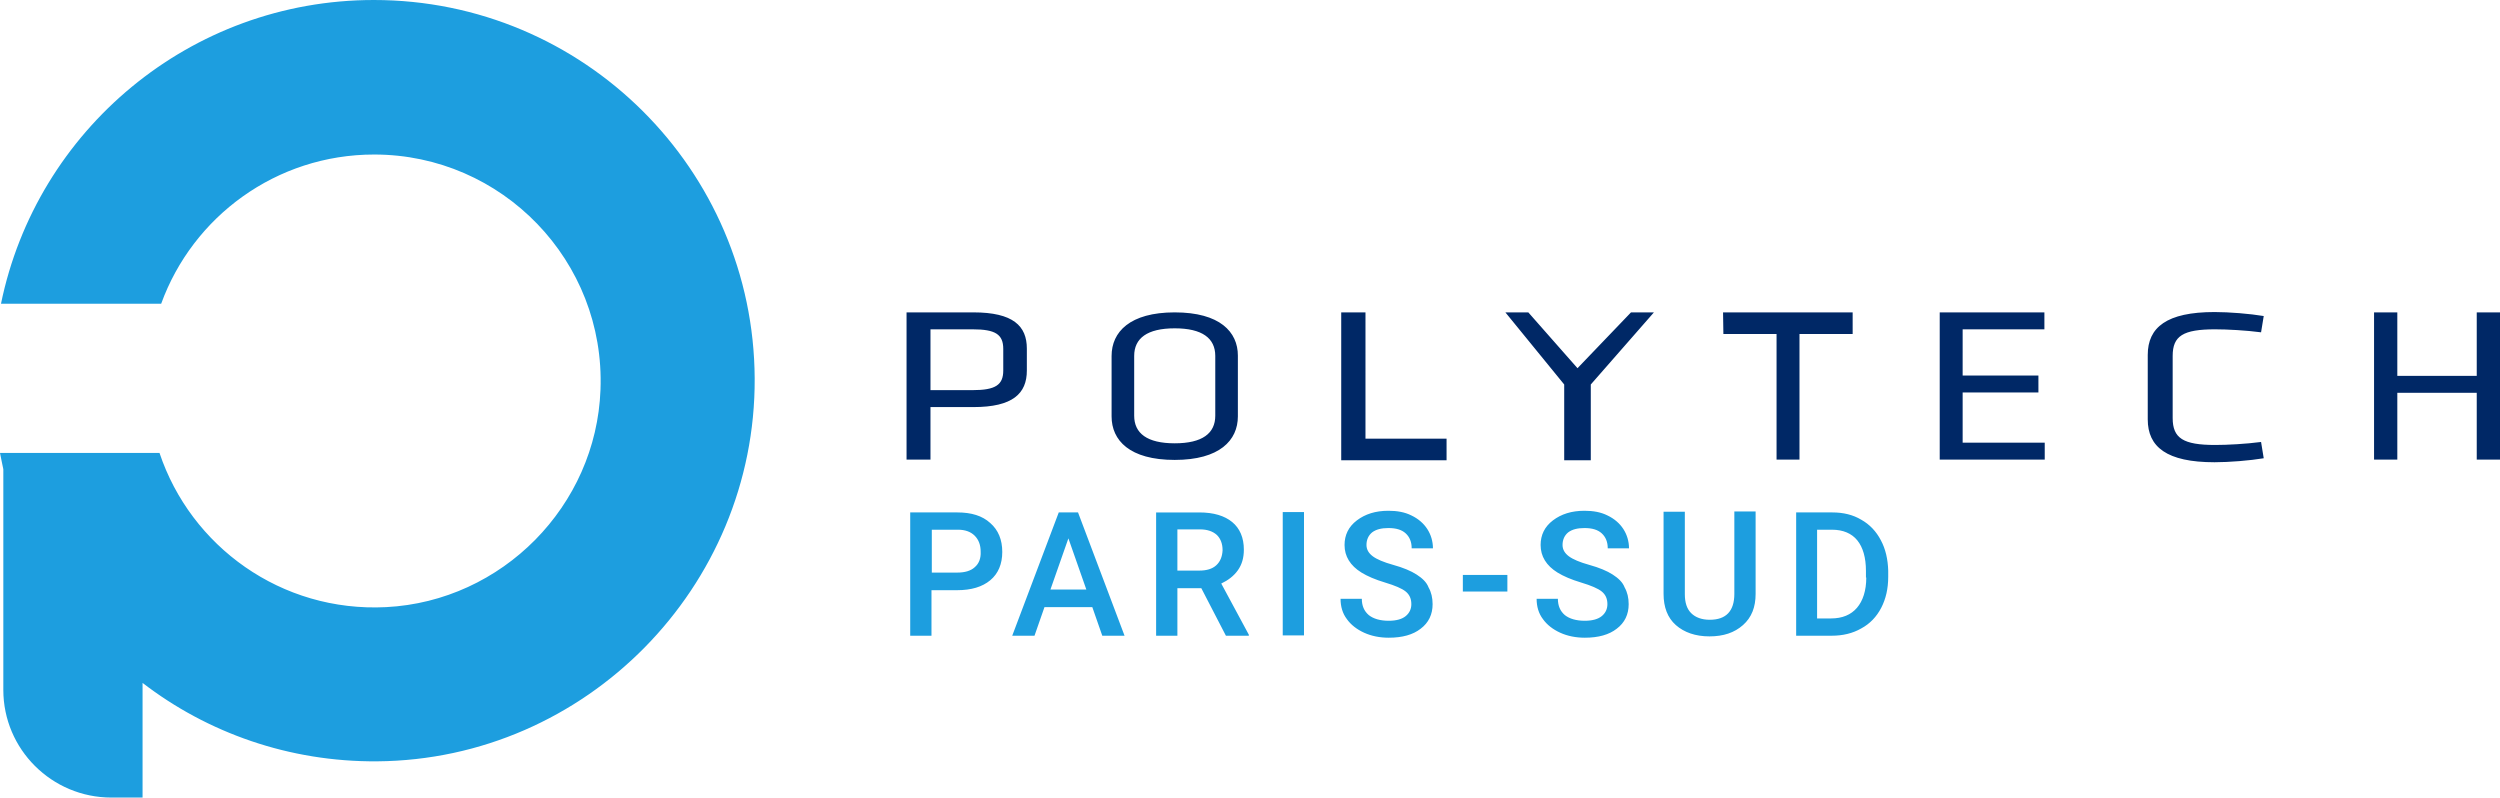 <svg xmlns="http://www.w3.org/2000/svg" width="752.3" height="240" viewBox="0 0 752.3 240"><path d="M292.9 94h-20.1v44.3h7.2v-15.8h12.9c11.9 0 16.1-4.1 16.1-11v-6.6c0-6.8-4.1-10.9-16.1-10.9zm9 17.5c0 4.3-2.3 5.9-9.2 5.9H280V99.1h12.7c6.8 0 9.2 1.5 9.2 5.9v6.5zM353.5 94c-13.5 0-19 5.9-19 13.1v18.2c0 7.2 5.4 13.1 19 13.1 13.5 0 19-5.9 19-13.1V107c0-7.1-5.4-13-19-13zm12.2 31.1c0 5.3-3.9 8.3-12.2 8.3-8.3 0-12.2-3-12.2-8.3v-18c0-5.3 3.9-8.3 12.2-8.3 8.3 0 12.2 3 12.2 8.3v18zM410.9 94h-7.3v44.5h31.7V132h-24.4V94zm63.8 16.8L459.9 94H453l17.7 21.7v22.8h8v-22.8l19-21.7h-6.9l-16.1 16.8zm43.9-10.3h16v37.8h6.9v-37.8h16V94h-39l.1 6.5zm72 17.6h22.8V113h-22.8V99.1h24.6V94h-31.5v44.3h31.6v-5.1h-24.7v-15.1zm76-19c3.5 0 9.3.3 13.8.9l.8-4.9c-4.2-.7-10.4-1.2-14.8-1.2-14.4 0-20.1 4.6-20.1 12.9v19.4c0 8.3 5.7 12.9 20.1 12.9 4.4 0 10.6-.5 14.8-1.2l-.8-4.9c-4.5.6-10.2.9-13.8.9-9.6 0-12.8-2-12.8-8.1v-18.7c0-6 3.1-8 12.8-8zm78.7-5.1v19.1h-23.9V94h-7v44.3h7v-20.1h23.9v20.1h7V94h-7z" fill="#002866"/><path d="M112.5 0C57.2 0 11 39.2.3 91.4h48.2c9.5-26.2 34.6-44.9 64.1-44.9 38.5 0 69.6 32 68.1 70.8-1.3 35-29.6 63.6-64.5 65.4-31.6 1.6-58.8-18.3-68.2-46.4H0c.3 1.7.7 3.3 1 4.9v66.4C1 225.5 15.6 240 33.5 240h9.4v-34.5c19.5 15 44.1 23.8 70.6 23.6 62.8-.5 113.9-52.4 113.6-115.2C226.8 51 175.6 0 112.5 0zM298 157.4c-2.4-2.2-5.7-3.2-9.9-3.2h-14.2v37.1h6.4v-13.7h7.7c4.3 0 7.6-1 10-3 2.4-2 3.6-4.9 3.6-8.5 0-3.7-1.2-6.6-3.6-8.7zm-4.7 13.3c-1.2 1.1-3 1.6-5.2 1.6h-7.7v-12.9h7.9c2.1 0 3.8.6 5 1.8 1.2 1.2 1.8 2.8 1.8 4.8.1 2-.5 3.6-1.8 4.7zm25.3-16.5l-14 37.1h6.7l3-8.6h14.4l3 8.6h6.7l-14-37.1h-5.8zm-2.5 23.2l5.4-15.4 5.4 15.4h-10.8zm56.4-5.8c1.2-1.7 1.8-3.7 1.8-6.2 0-3.6-1.2-6.4-3.5-8.3s-5.6-2.9-9.9-2.9h-13v37.1h6.4V177h7.2l7.4 14.3h6.9v-.3l-8.3-15.4c2.1-1 3.8-2.3 5-4zm-6.5-1.5c-1.2 1.1-2.9 1.6-5.1 1.6h-6.6v-12.4h6.8c2.2 0 3.9.6 5.1 1.7 1.1 1.1 1.7 2.6 1.7 4.6-.1 1.9-.7 3.4-1.9 4.5zm20 21.1h6.4v-37.1H386v37.1zm40.3-18.3c-1.7-1.1-4.1-2.1-7-2.9s-5-1.7-6.2-2.6-1.9-2-1.9-3.4c0-1.6.6-2.9 1.7-3.8 1.2-.9 2.8-1.3 4.9-1.3 2.3 0 4 .5 5.2 1.6 1.2 1.1 1.8 2.6 1.8 4.5h6.4c0-2.1-.6-4.1-1.7-5.8s-2.7-3.1-4.8-4.1c-2-1-4.3-1.4-6.9-1.4-3.9 0-7 1-9.5 2.9s-3.7 4.4-3.7 7.4c0 3.4 1.7 6.2 5.1 8.3 1.8 1.1 4.1 2.1 7.1 3 3 .9 5.1 1.8 6.2 2.7 1.1.9 1.7 2.1 1.7 3.8 0 1.5-.6 2.7-1.7 3.6-1.1.9-2.8 1.4-5.1 1.4-2.6 0-4.6-.6-6-1.7-1.4-1.2-2.1-2.8-2.1-4.9h-6.4c0 2.3.6 4.4 1.9 6.1 1.2 1.7 3 3.1 5.2 4.1 2.2 1 4.7 1.5 7.4 1.5 4.1 0 7.3-.9 9.6-2.7 2.4-1.8 3.6-4.3 3.6-7.4 0-1.9-.4-3.6-1.2-5-.6-1.6-1.9-2.8-3.6-3.9zm13.9 5.1h13.4v-5h-13.4v5zm45.1-5.1c-1.7-1.1-4.1-2.1-7-2.9s-5-1.7-6.2-2.6-1.9-2-1.9-3.4c0-1.6.6-2.9 1.7-3.8 1.2-.9 2.8-1.3 4.9-1.3 2.3 0 4 .5 5.2 1.6 1.2 1.1 1.8 2.6 1.8 4.5h6.4c0-2.1-.6-4.1-1.7-5.8s-2.7-3.1-4.8-4.1c-2-1-4.3-1.4-6.9-1.4-3.9 0-7 1-9.5 2.9s-3.7 4.4-3.7 7.4c0 3.4 1.7 6.2 5.1 8.3 1.8 1.1 4.1 2.1 7.1 3 3 .9 5.1 1.8 6.2 2.7 1.1.9 1.7 2.1 1.7 3.8 0 1.5-.6 2.7-1.7 3.6-1.1.9-2.8 1.4-5.1 1.4-2.6 0-4.6-.6-6-1.7-1.4-1.2-2.1-2.8-2.1-4.9h-6.4c0 2.3.6 4.4 1.9 6.1 1.2 1.7 3 3.1 5.2 4.1 2.2 1 4.7 1.5 7.4 1.5 4.1 0 7.3-.9 9.6-2.7 2.4-1.8 3.6-4.3 3.6-7.4 0-1.9-.4-3.6-1.2-5-.6-1.6-1.9-2.8-3.6-3.9zm36.6 5.8c0 5.2-2.5 7.8-7.4 7.8-2.4 0-4.3-.7-5.6-2s-1.9-3.2-1.9-5.7V154h-6.4v24.7c0 4 1.2 7.2 3.7 9.4s5.9 3.4 10.1 3.4c4.2 0 7.5-1.1 10.1-3.4s3.8-5.4 3.8-9.4v-24.8h-6.4v24.8zm44.1-16.1c-1.4-2.7-3.4-4.8-5.9-6.2-2.5-1.5-5.4-2.2-8.7-2.2h-10.9v37.1h10.7c3.3 0 6.3-.7 8.9-2.2 2.6-1.4 4.6-3.5 6-6.2 1.4-2.7 2.1-5.8 2.1-9.3v-1.9c-.1-3.4-.8-6.5-2.2-9.1zm-4.4 11.2c0 3.9-1 7-2.8 9.1s-4.4 3.2-7.8 3.2h-4.2v-26.7h4.5c3.3 0 5.9 1.1 7.6 3.2 1.7 2.1 2.6 5.2 2.6 9.2v2z" fill="#1d9edf"/></svg>